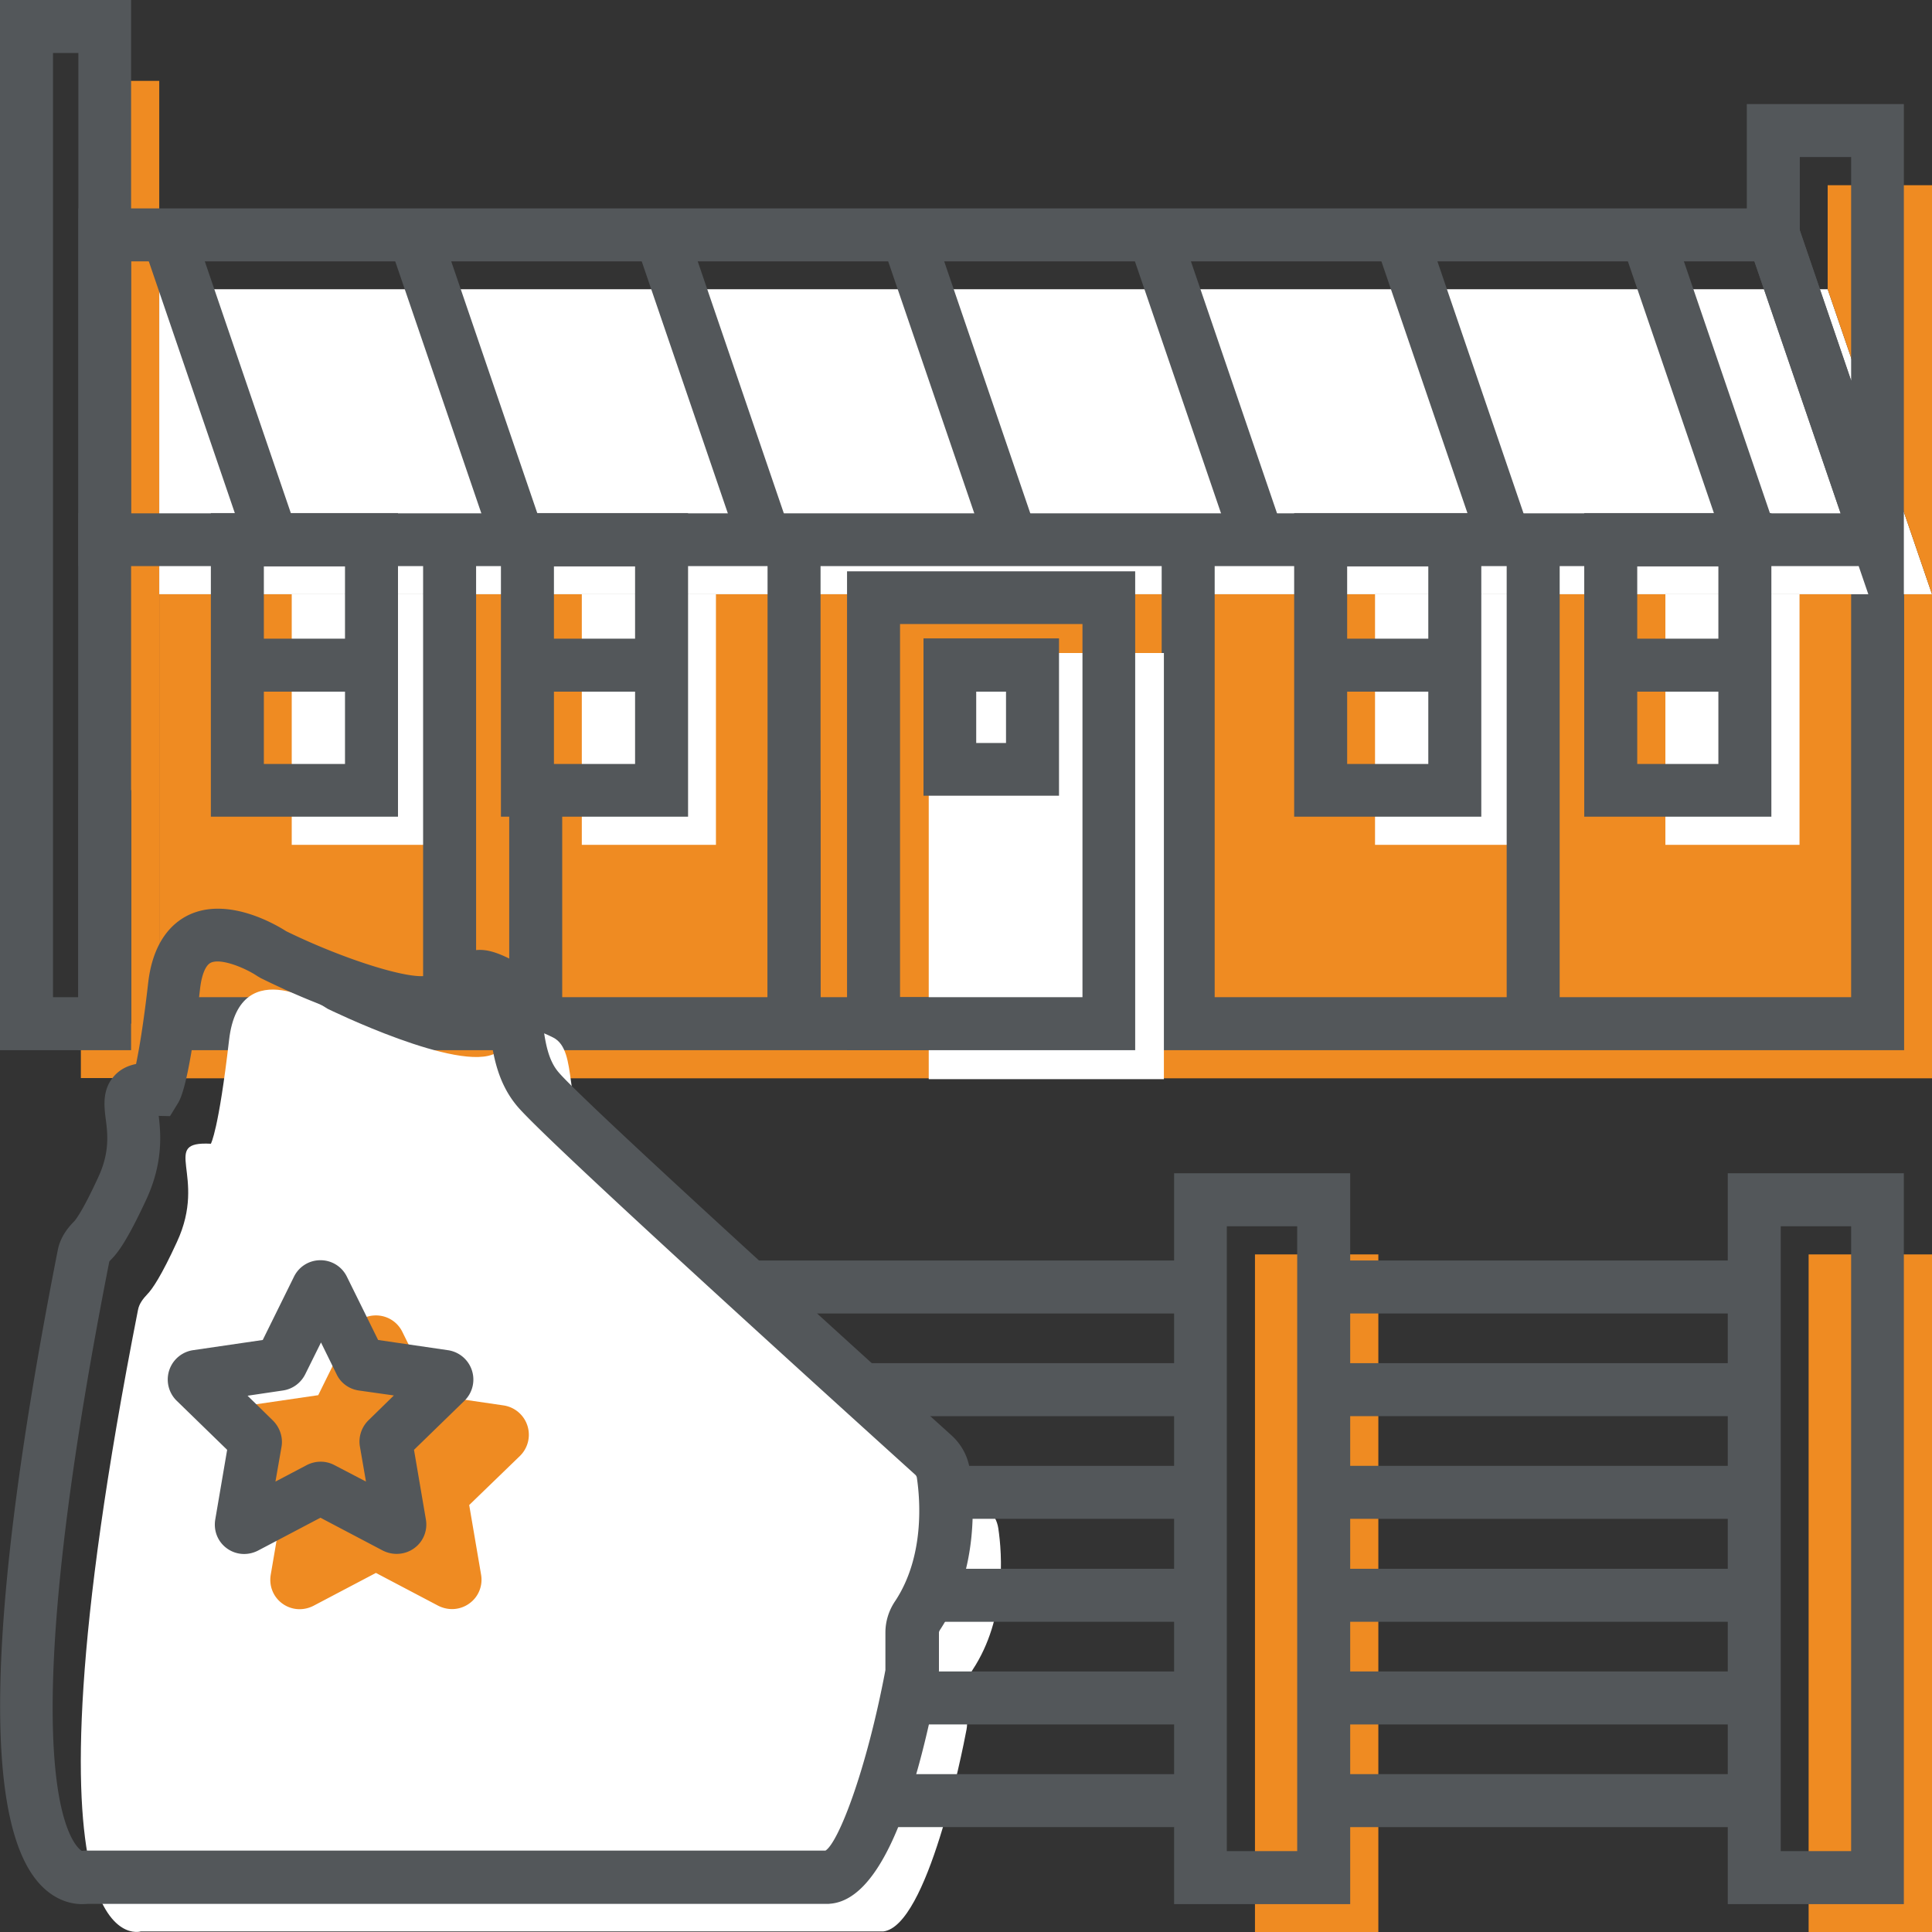 <?xml version="1.0" encoding="UTF-8"?> <svg xmlns="http://www.w3.org/2000/svg" version="1.1" id="Layer_1" x="0" y="0" viewBox="0 0 70 70" xml:space="preserve"><rect x="0" y="0" width="70" height="70" fill="#333333" stroke="none"/><style>.st0{fill:#ef8b22}.st1{fill:#fff}.st2{fill:#53575a}</style><path class="st0" d="M5.77 21.53H70v17.54H5.77z"></path><path class="st2" d="M68.99 38.05H2.84V18.6h66.15v19.45zM4.75 36.13h62.32V20.51H4.75v15.62z"></path><path class="st0" d="M2.93 2.93h2.84v36.13H2.93z"></path><path class="st2" d="M4.75 38.05H0V0h4.75v38.05zm-2.83-1.92h.92V1.92h-.92v34.21z"></path><path class="st1" d="M70 21.53H5.77V10.48h60.45z"></path><path class="st2" d="M67.31 20.51H2.84V7.55h62.1l3.76 11.01c.15.45.08.95-.2 1.33-.27.39-.72.62-1.19.62zM4.75 18.6h61.94l-3.12-9.13H4.75v9.13z"></path><path class="st0" d="M70 6.71h-3.78v3.77L70 21.53z"></path><path class="st2" d="M68.99 25.32l-5.7-16.65v-4.9h5.69v21.55zM65.21 8.35l1.86 5.44v-8.1h-1.86v2.66z"></path><path class="st1" d="M10.57 21.53h4.86v9.08h-4.86z"></path><path class="st2" d="M8.6 23.14h4.86v1.92H8.6z"></path><path class="st1" d="M21.08 21.53h4.86v9.08h-4.86z"></path><path class="st2" d="M19.11 23.14h4.86v1.92h-4.86zM14.41 29.59H7.64v-11h6.78v11zm-4.85-1.91h2.94v-7.16H9.56v7.16z"></path><path class="st2" d="M24.93 29.59h-6.78v-11h6.78v11zm-4.86-1.91h2.94v-7.16h-2.94v7.16zM15.33 19.55h1.92v17.54h-1.92zM42.09 19.55h1.92v17.54h-1.92zM27.81 19.55h1.92v17.54h-1.92z"></path><path class="st1" d="M33.65 23.66h8.52V39.1h-8.52z"></path><path class="st2" d="M41.13 38.05H30.69V20.7h10.44v17.35zm-8.52-1.92h6.61V22.61h-6.61v13.52z"></path><path class="st2" d="M38.37 28.83h-4.91v-5.7h4.91v5.7zm-3-1.91h1.08v-1.86h-1.08v1.86z"></path><path transform="rotate(-18.868 61.352 13.463)" class="st2" d="M60.4 7.63h1.92V19.3H60.4z"></path><path transform="rotate(-18.868 52.421 13.463)" class="st2" d="M51.47 7.63h1.92V19.3h-1.92z"></path><path transform="rotate(-18.868 43.5 13.464)" class="st2" d="M42.54 7.63h1.92V19.3h-1.92z"></path><path transform="rotate(-18.868 34.559 13.463)" class="st2" d="M33.6 7.63h1.92V19.3H33.6z"></path><path transform="rotate(-18.868 25.628 13.463)" class="st2" d="M24.67 7.63h1.92V19.3h-1.92z"></path><path transform="rotate(-18.868 16.7 13.465)" class="st2" d="M15.74 7.63h1.92V19.3h-1.92z"></path><path transform="rotate(-18.868 7.765 13.462)" class="st2" d="M6.81 7.63h1.92V19.3H6.81z"></path><path class="st2" d="M18.45 28.63h1.92v8.46h-1.92zM27.81 28.63h1.92v8.46h-1.92zM2.84 28.63h1.92v8.46H2.84z"></path><path class="st1" d="M49.82 21.53h4.86v9.08h-4.86z"></path><path class="st2" d="M47.85 23.14h4.86v1.92h-4.86z"></path><path class="st1" d="M60.34 21.53h4.86v9.08h-4.86z"></path><path class="st2" d="M58.37 23.14h4.86v1.92h-4.86zM53.67 29.59h-6.78v-11h6.78v11zm-4.86-1.91h2.94v-7.16h-2.94v7.16z"></path><path class="st2" d="M64.18 29.59H57.4v-11h6.78v11zm-4.86-1.91h2.94v-7.16h-2.94v7.16zM54.59 19.55h1.92v17.54h-1.92z"></path><path class="st1" d="M7.64 41.44s.28-.47.66-3.76 3.57-1.13 3.57-1.13 4.79 2.35 6.1 1.6c1.31-.75 1.13-1.03 2.07-.56s.32 2.54 1.43 3.85c1.01 1.2 12.39 11.5 14.34 13.26.2.18.32.41.36.67.14.93.31 3.25-.93 5.13-.12.19-.2.4-.2.62v1.34c0 .07-.01.13-.02.2-.16.86-1.42 7.14-3.02 7.32H5.1S.28 71.46 5 47.46c.04-.22.18-.4.33-.56.19-.19.52-.68 1.08-1.9 1.13-2.43-.65-3.66 1.23-3.56z"></path><path class="st2" d="M2.98 68.99c-.41 0-.91-.14-1.37-.56-2.29-2.07-2.13-9.85.48-23.12.07-.38.27-.73.59-1.05.03-.03.28-.3.89-1.63.41-.89.33-1.56.26-2.09-.06-.48-.13-1.08.32-1.57.22-.24.49-.36.78-.42.1-.48.26-1.37.44-2.95.18-1.54.91-2.19 1.49-2.46 1.41-.65 3.12.35 3.51.6 2.17 1.06 4.62 1.81 5.16 1.59.31-.18.54-.33.71-.45.78-.54 1.24-.64 2.25-.13.91.46 1.05 1.44 1.17 2.3.09.65.18 1.33.57 1.79.74.89 8.14 7.65 14.25 13.17.36.33.59.76.66 1.24.15 1.02.35 3.63-1.08 5.8-.03.05-.04.08-.04.1v1.34c0 .13-.01.25-.03.38-.99 5.2-2.29 7.92-3.86 8.1l-.1.01H3.22c-.07 0-.15.01-.24.01zm2.77-28.56c.08.66.16 1.7-.44 3.01-.69 1.49-1.04 1.95-1.27 2.18-.06.06-.08.09-.08.09-3.74 19-1.28 21.17-1 21.35l.16-.01h26.79c.47-.3 1.48-2.89 2.17-6.54v-1.36c0-.4.12-.8.36-1.15 1.06-1.61.9-3.65.78-4.46a.19.19 0 00-.05-.1c-3.13-2.83-13.42-12.15-14.43-13.36-.74-.88-.88-1.92-1-2.76-.04-.31-.11-.78-.19-.9a.84.84 0 00-.12-.04c-.04.03-.08.06-.13.09-.2.14-.47.32-.85.54-1.59.91-5.42-.79-7-1.57l-.12-.07c-.46-.31-1.33-.66-1.69-.49-.19.09-.33.43-.39.93-.18 1.59-.47 3.6-.79 4.14l-.3.49-.41-.01z"></path><path class="st0" d="M16.38 58.3c-.17 0-.34-.04-.5-.12l-2.26-1.19-2.26 1.19c-.37.19-.8.16-1.13-.08-.33-.24-.49-.64-.42-1.05l.43-2.52-1.83-1.78A1.075 1.075 0 019 50.92l2.53-.37 1.13-2.29c.18-.37.55-.6.96-.6.41 0 .78.23.96.6l1.13 2.29 2.53.37a1.075 1.075 0 01.6 1.83L17 54.53l.43 2.52c.07.4-.09.81-.43 1.05-.18.13-.4.2-.62.2zm-6.64-6.92zM45.47 45.45h4.47V70h-4.47z"></path><path class="st2" d="M48.92 68.99h-6.38V42.51h6.38v26.48zm-4.47-1.92H47V44.43h-2.55v22.64z"></path><path class="st0" d="M65.53 45.45H70V70h-4.47z"></path><path class="st2" d="M68.99 68.99H62.6V42.51h6.38v26.48zm-4.47-1.92h2.55V44.43h-2.55v22.64zM27.24 45.67h16.25v1.92H27.24zM31.33 49.39H43.5v1.92H31.33zM34.39 53.11h9.11v1.92h-9.11zM33.79 56.84h9.7v1.92h-9.7zM33 60.56h10.5v1.92H33zM31.99 64.28H43.5v1.92H31.99z"></path><path class="st2" d="M47.96 64.28h15.6v1.92h-15.6zM47.96 60.56h15.6v1.92h-15.6zM47.96 56.84h15.6v1.92h-15.6zM47.96 53.11h15.6v1.92h-15.6zM47.96 49.39h15.6v1.92h-15.6zM47.96 45.67h15.6v1.92h-15.6z"></path><g><path class="st2" d="M14.37 56.3c-.17 0-.34-.04-.5-.12l-2.26-1.19-2.26 1.19c-.37.19-.8.16-1.13-.08-.33-.24-.49-.64-.42-1.05l.43-2.52-1.83-1.78a1.075 1.075 0 01.59-1.83l2.53-.37 1.13-2.29c.18-.37.55-.6.96-.6.41 0 .78.23.96.6l1.13 2.29 2.53.37a1.075 1.075 0 01.6 1.83L15 52.53l.43 2.52c.07.4-.09.81-.43 1.05-.18.13-.4.2-.63.2zm-5.4-5.73l.92.9c.25.25.37.61.31.95l-.22 1.26 1.14-.6c.32-.16.68-.16.99 0l1.15.6-.22-1.27c-.06-.35.06-.71.32-.96l.91-.89-1.27-.18c-.35-.05-.66-.27-.81-.6l-.56-1.14-.57 1.15c-.16.32-.46.54-.81.59l-1.28.19z"></path></g></svg> 